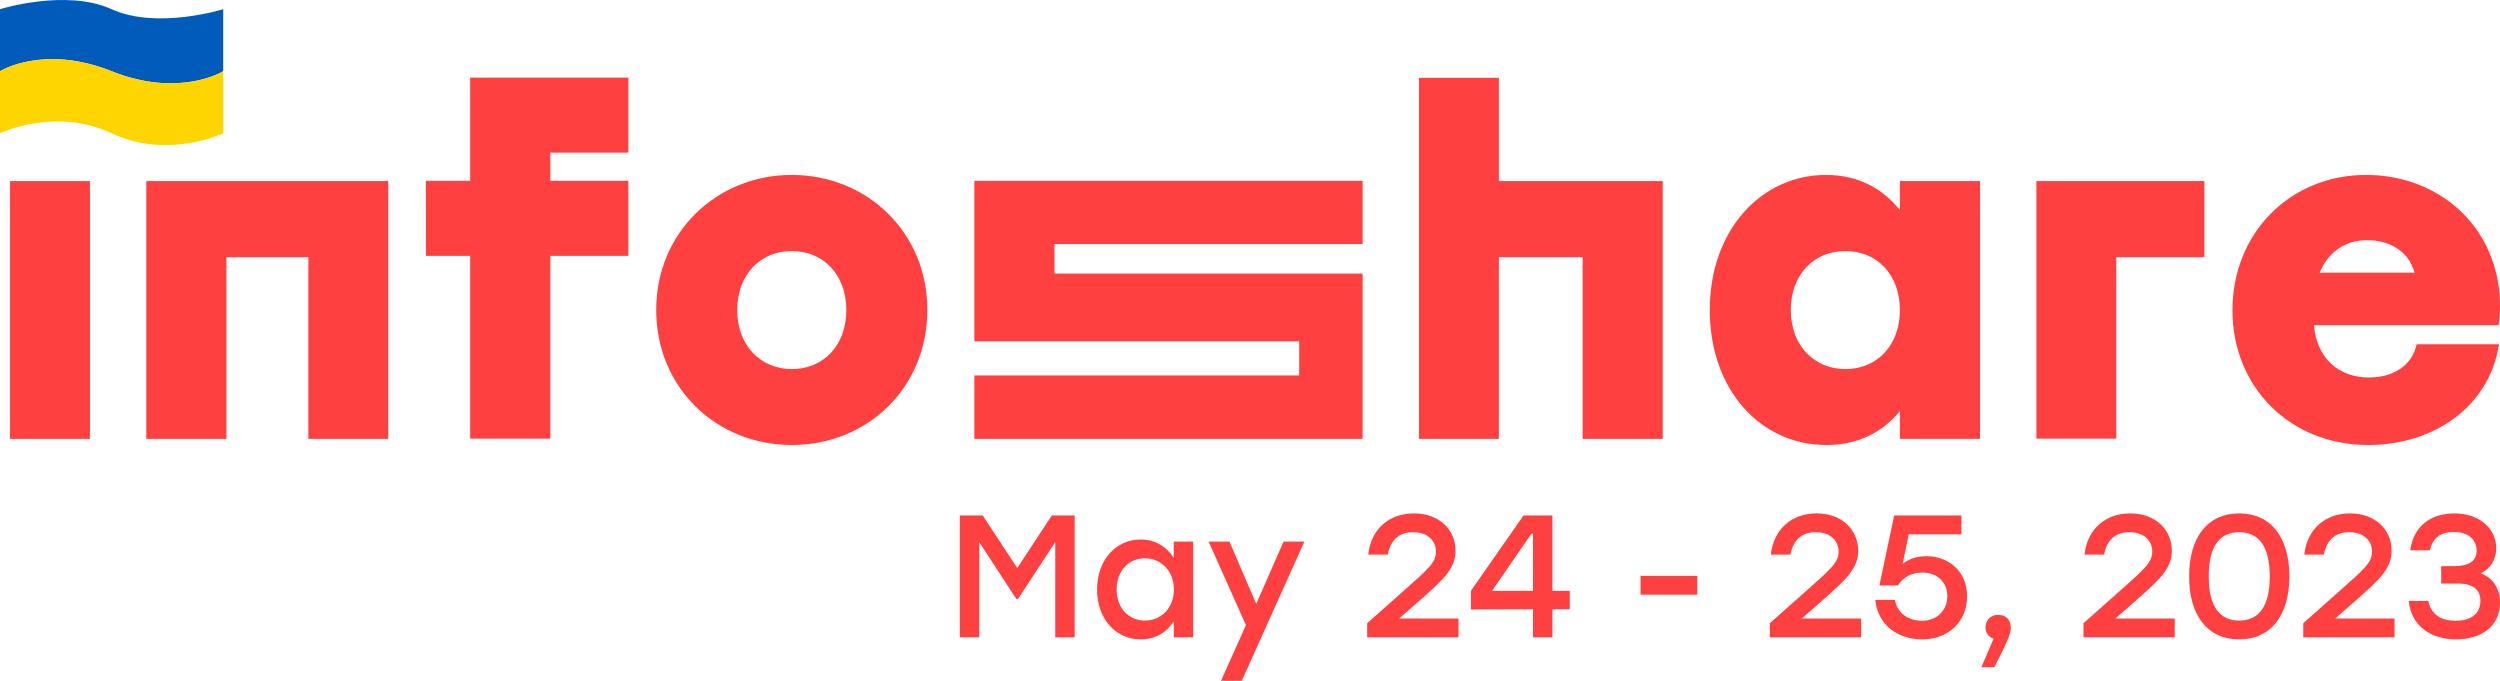 <svg width="224" height="61" viewBox="0 0 224 61" fill="none" xmlns="http://www.w3.org/2000/svg">
<path d="M0.9 39.323V16.224H8.058V39.323H0.9Z" fill="#FF4040"/>
<path d="M27.629 39.323V23.048H20.287V39.323H13.109V16.224H34.787V39.323H27.629Z" fill="#FF4040"/>
<path d="M42.128 22.925H38.161V16.203H42.128V6.956H56.301V13.678H49.306V16.203H56.301V22.925H49.306V39.303H42.128V22.925V22.925Z" fill="#FF4040"/>
<path d="M83.091 27.773C83.091 34.74 77.733 39.873 70.943 39.873C64.154 39.873 58.795 34.699 58.795 27.773C58.795 20.807 64.235 15.674 70.943 15.674C77.651 15.674 83.091 20.787 83.091 27.773ZM66.055 27.773C66.055 31.012 68.203 33.07 70.943 33.07C73.725 33.07 75.831 31.012 75.831 27.773C75.831 24.575 73.725 22.477 70.943 22.498C68.182 22.477 66.055 24.575 66.055 27.773Z" fill="#FF4040"/>
<path d="M148.983 16.224V39.323H141.805V23.048H134.299V39.323H127.142V6.976H134.299V16.224H148.983Z" fill="#FF4040"/>
<path d="M170.231 18.831V16.224H177.409V39.323H170.231V36.838C168.738 38.651 166.591 39.873 163.646 39.873C157.736 39.873 153.196 34.923 153.196 27.773C153.196 20.583 157.838 15.674 163.605 15.674C166.57 15.674 168.738 16.957 170.231 18.831ZM160.456 27.773C160.456 31.012 162.603 33.07 165.343 33.07C168.125 33.07 170.231 31.012 170.231 27.773C170.231 24.575 168.125 22.477 165.343 22.498C162.562 22.477 160.456 24.575 160.456 27.773Z" fill="#FF4040"/>
<path d="M189.618 23.027V39.303H182.461V16.224H197.512V23.048H189.618V23.027Z" fill="#FF4040"/>
<path d="M212.012 15.674C217.963 15.674 223.137 19.585 223.914 25.899C224.078 27.305 223.975 28.323 223.873 29.138H207.329C207.574 32.072 209.517 33.823 212.257 33.823C214.282 33.823 216.102 32.866 216.531 30.849H223.914C223.014 36.594 217.881 39.873 212.216 39.873C205.099 39.873 200.028 34.618 200.028 27.794C200.028 20.929 205.14 15.674 212.012 15.674ZM207.84 24.433H216.347C215.754 22.294 213.832 21.52 212.134 21.52C210.13 21.5 208.617 22.579 207.84 24.433Z" fill="#FF4040"/>
<path d="M94.482 21.887V24.514H122.09V39.323H87.304V33.64H116.405V30.584H87.304V16.203H122.09V21.866H94.482V21.887Z" fill="#FF4040"/>
<path d="M0 0.824C0 0.824 5.923 -1.029 10 0.824C14.077 2.676 20 0.824 20 0.824V6.382C20 6.382 16.111 8.821 10 6.382C3.889 3.943 0 6.382 0 6.382V0.824Z" fill="#005BBB"/>
<path d="M0 6.382C0 6.382 3.889 3.943 10 6.382C16.111 8.821 20 6.382 20 6.382V11.941C20 11.941 15.059 14.323 10 11.941C4.94 9.559 0 11.941 0 11.941V6.382Z" fill="#FFD500"/>
<path d="M94.242 46.187L91.145 50.896L88.049 46.187H86V57.102H87.741V48.573L91.053 53.656H91.222L94.55 48.573V57.102H96.291V46.187H94.242Z" fill="#FF4040"/>
<path d="M105.167 48.526V49.992C104.55 49.009 103.534 48.339 102.193 48.339C99.975 48.339 98.296 50.194 98.296 52.814C98.296 55.434 99.944 57.289 102.209 57.289C103.534 57.289 104.55 56.65 105.167 55.667V57.102H106.907V48.526H105.167ZM102.579 55.605C101.115 55.605 100.052 54.467 100.052 52.814C100.052 51.177 101.1 50.023 102.579 50.023C104.057 50.023 105.182 51.177 105.182 52.814C105.182 54.467 104.057 55.605 102.579 55.605Z" fill="#FF4040"/>
<path d="M115.008 48.526L112.559 54.108L110.156 48.526H108.292L111.635 56.01L109.401 61H111.265L116.872 48.526H115.008Z" fill="#FF4040"/>
<path d="M125.35 55.418L125.38 55.402L127.075 53.921C129.278 51.972 130.418 50.99 130.418 49.337C130.418 47.497 128.985 46 126.69 46C124.456 46 122.839 47.419 122.592 49.695H124.348C124.579 48.448 125.303 47.684 126.613 47.684C127.938 47.684 128.662 48.464 128.662 49.415C128.662 50.382 128.046 50.927 125.627 53.063L122.5 55.839V57.102H130.68V55.418H125.35Z" fill="#FF4040"/>
<path d="M140.652 52.939H139.096V46.187H136.507L131.793 52.939V54.607L137.355 54.592V57.102H139.096V54.592H140.652V52.939ZM133.688 52.939L137.216 47.824H137.355V52.939H133.688Z" fill="#FF4040"/>
<path d="M152.075 51.598H146.992V53.282H152.075V51.598Z" fill="#FF4040"/>
<path d="M161.426 55.418L161.457 55.402L163.151 53.921C165.354 51.972 166.494 50.99 166.494 49.337C166.494 47.497 165.062 46 162.766 46C160.532 46 158.915 47.419 158.668 49.695H160.425C160.656 48.448 161.38 47.684 162.689 47.684C164.014 47.684 164.738 48.464 164.738 49.415C164.738 50.382 164.122 50.927 161.703 53.063L158.576 55.839V57.102H166.756V55.418H161.426Z" fill="#FF4040"/>
<path d="M172.615 49.836C171.69 49.836 171.012 50.101 170.473 50.522L171.028 47.871H175.742V46.187H169.718L168.394 52.455H170.057C170.458 51.8 171.167 51.301 172.245 51.301C173.539 51.301 174.479 52.128 174.479 53.422C174.479 54.669 173.57 55.621 172.214 55.621C171.028 55.621 170.027 54.997 169.78 53.749H168.024C168.27 56.12 170.165 57.289 172.23 57.289C174.51 57.289 176.25 55.761 176.25 53.438C176.25 51.177 174.587 49.836 172.615 49.836Z" fill="#FF4040"/>
<path d="M180.166 56.26C180.166 55.324 179.504 55.09 179.026 55.09C178.394 55.09 177.901 55.543 177.901 56.213C177.901 56.728 178.194 57.086 178.625 57.227L177.532 59.784H178.687C180.135 57.008 180.181 56.572 180.166 56.26Z" fill="#FF4040"/>
<path d="M189.529 55.418L189.56 55.402L191.254 53.921C193.457 51.972 194.597 50.99 194.597 49.337C194.597 47.497 193.165 46 190.869 46C188.635 46 187.018 47.419 186.771 49.695H188.527C188.759 48.448 189.483 47.684 190.792 47.684C192.117 47.684 192.841 48.464 192.841 49.415C192.841 50.382 192.225 50.927 189.806 53.063L186.679 55.839V57.102H194.859V55.418H189.529Z" fill="#FF4040"/>
<path d="M200.629 46C197.825 46 196.146 48.105 196.146 51.645C196.146 55.184 197.825 57.289 200.629 57.289C203.463 57.289 205.127 55.153 205.127 51.645C205.127 48.136 203.463 46 200.629 46ZM200.629 55.605C198.919 55.605 197.902 54.389 197.902 51.645C197.902 48.9 198.919 47.684 200.629 47.684C202.354 47.684 203.371 48.9 203.371 51.645C203.371 54.389 202.354 55.605 200.629 55.605Z" fill="#FF4040"/>
<path d="M209.222 55.418L209.253 55.402L210.947 53.921C213.15 51.972 214.29 50.99 214.29 49.337C214.29 47.497 212.858 46 210.562 46C208.328 46 206.711 47.419 206.464 49.695H208.221C208.452 48.448 209.176 47.684 210.485 47.684C211.81 47.684 212.534 48.464 212.534 49.415C212.534 50.382 211.918 50.927 209.499 53.063L206.372 55.839V57.102H214.552V55.418H209.222Z" fill="#FF4040"/>
<path d="M222.259 51.364C223.153 50.974 223.661 50.116 223.661 49.118C223.661 47.294 222.074 46 219.918 46C217.899 46 216.266 47.045 215.958 49.306H217.715C218.007 48.089 218.778 47.668 219.871 47.668C221.165 47.668 221.905 48.355 221.905 49.337C221.905 50.288 221.196 50.724 219.887 50.724H218.731V52.284H220.195C221.705 52.284 222.244 52.923 222.244 53.843C222.244 54.919 221.474 55.621 220.041 55.621C218.793 55.621 217.838 55.122 217.576 53.843H215.82C216.066 56.166 217.884 57.289 220.056 57.289C222.398 57.289 224 56.057 224 53.999C224 52.72 223.353 51.769 222.259 51.364Z" fill="#FF4040"/>
</svg>
